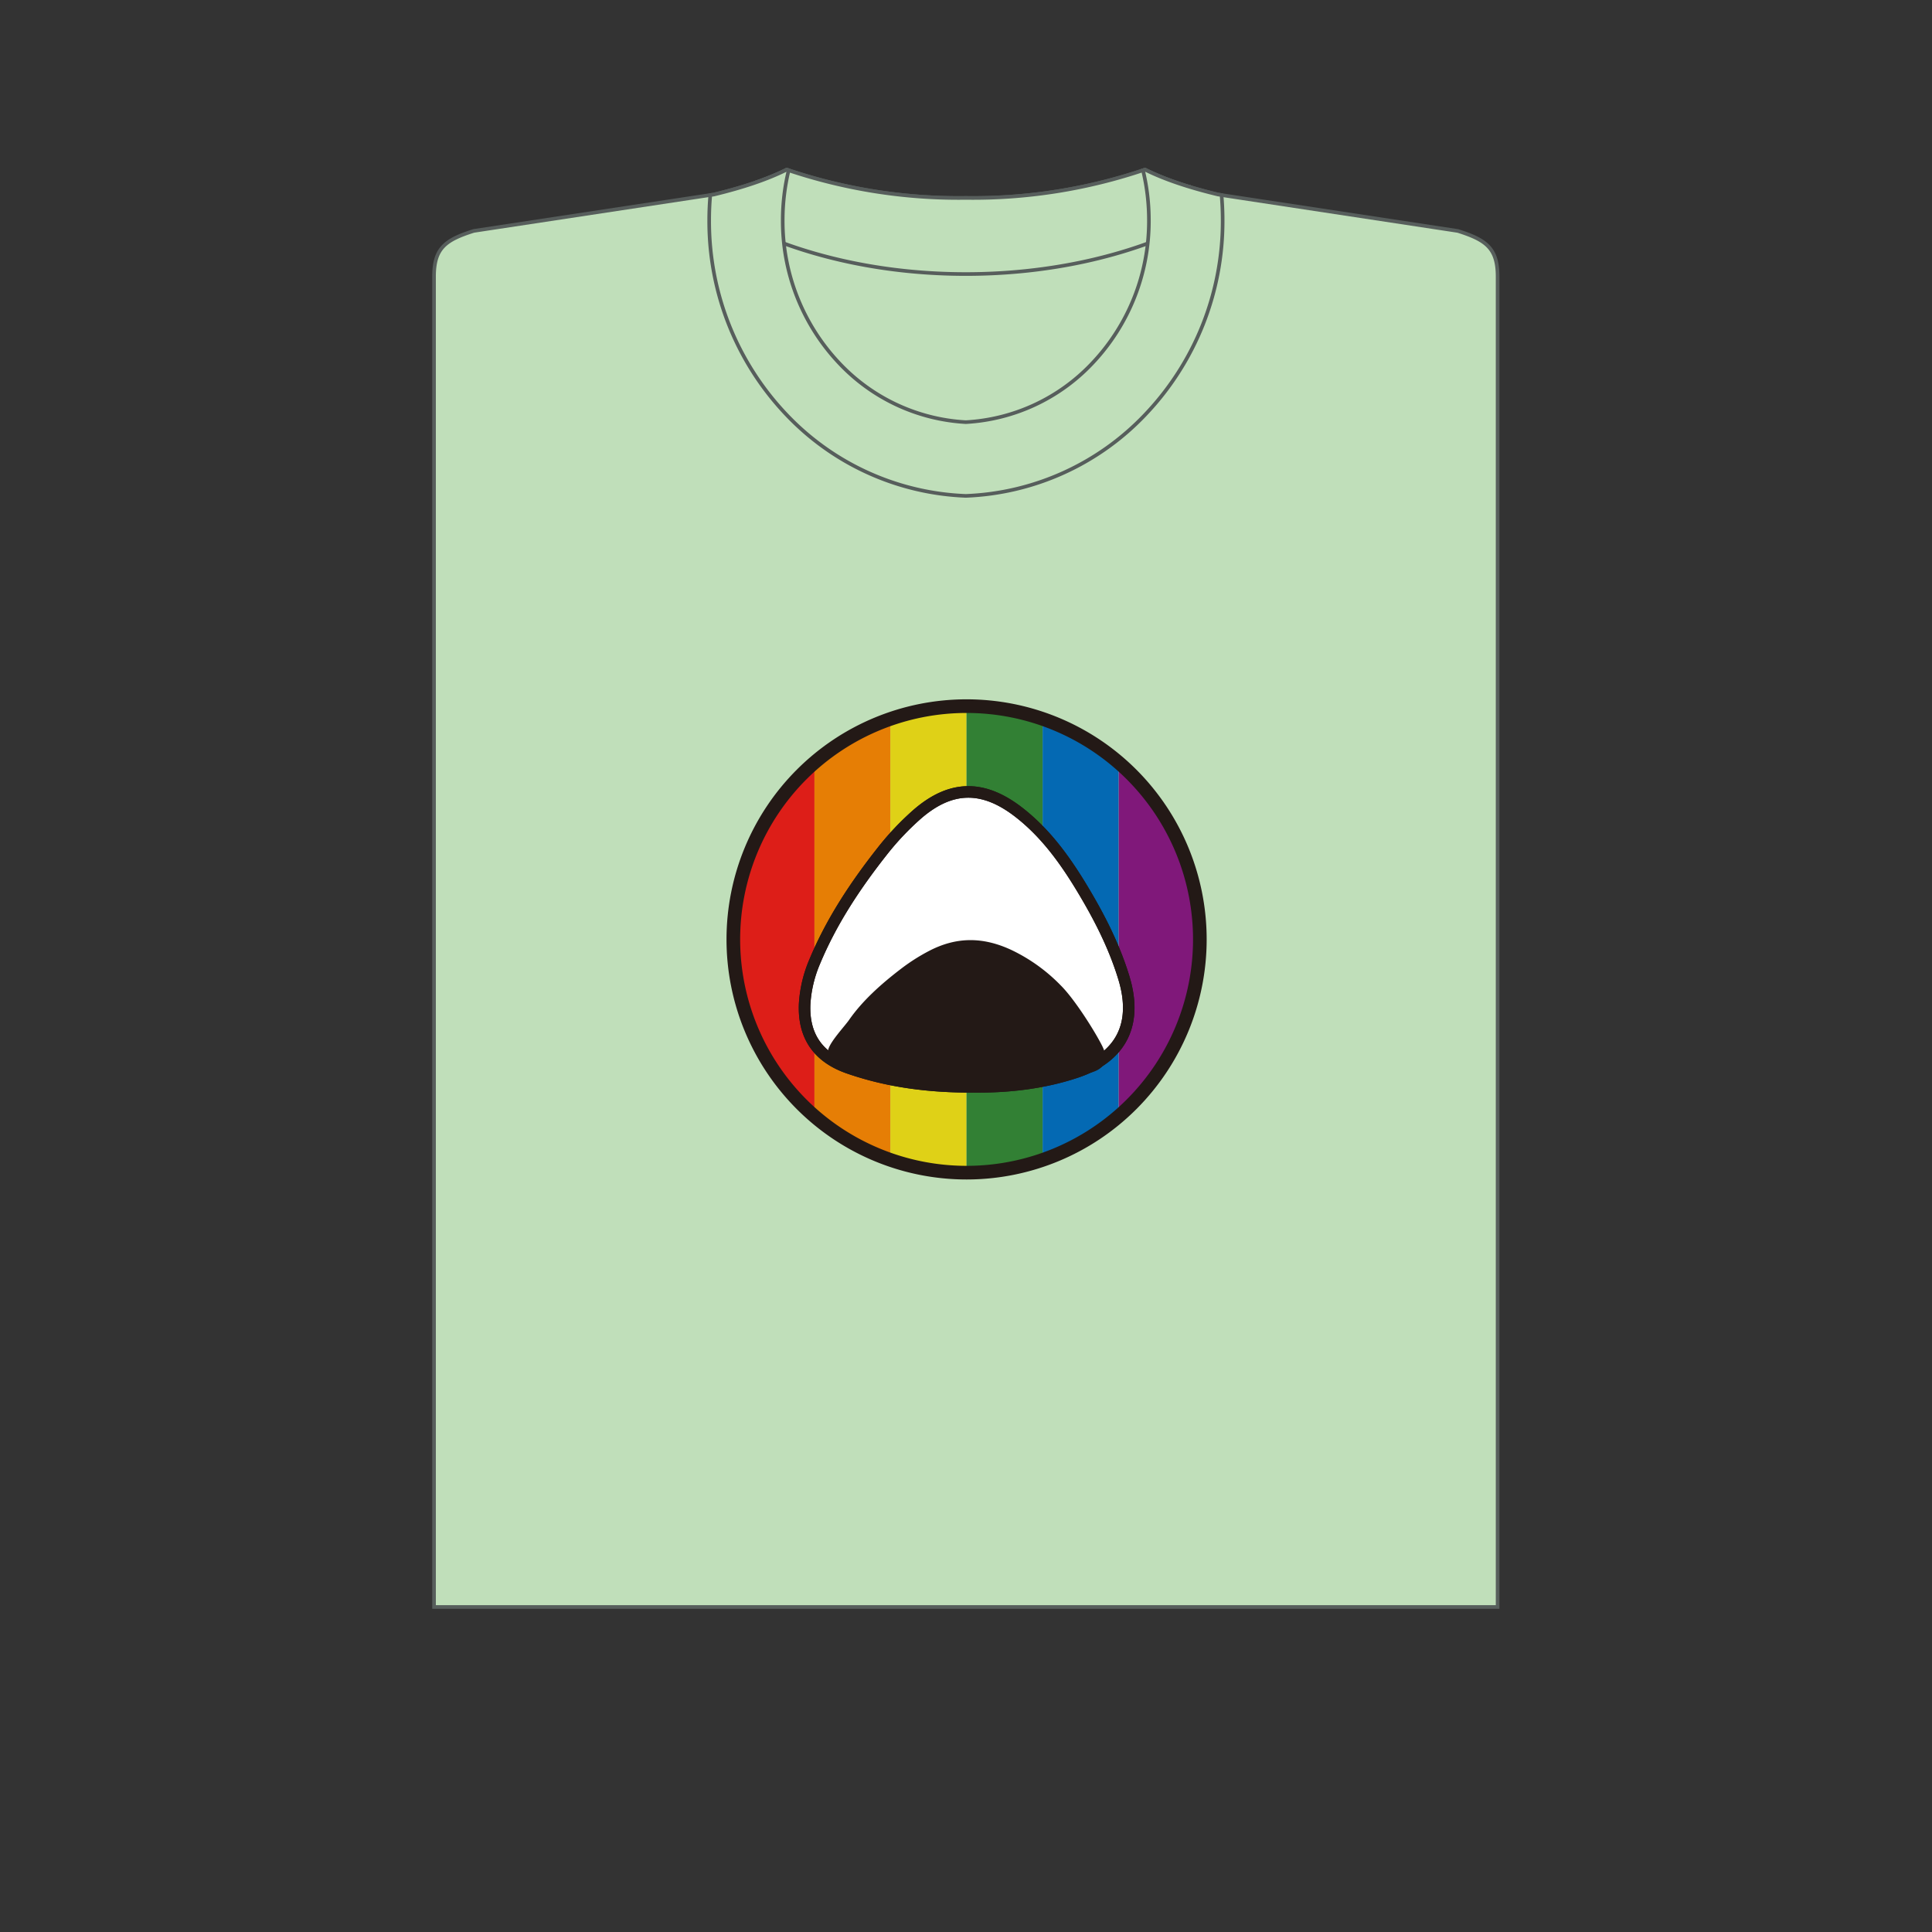 <svg viewBox="0 0 820 820" xmlns="http://www.w3.org/2000/svg" xmlns:xlink="http://www.w3.org/1999/xlink"><rect x="0" y="0" width="820" height="820" fill="#333333" stroke="none"/><clipPath id="a"><path d="m506.7 398.71a96.44 96.44 0 1 1 -96.44-96.43 96.44 96.44 0 0 1 96.44 96.43z"/></clipPath><path d="m333.9 72q-12 6-30.95 10.55l-101.85 15.45c-12.08 3.83-16.88 7.33-16.88 19.39v564.66h451.41v-564.64c0-12.06-4.81-15.56-16.88-19.39l-101.86-15.47q-18.99-4.55-30.89-10.55a226.89 226.89 0 0 1 -76 12 226.83 226.83 0 0 1 -76-12z" fill="#c0dfba" fill-rule="evenodd" stroke="#575e5c" stroke-miterlimit="2.61" stroke-width="1.54"/><path d="m504.63 79.23v16.68c-26.12 12.78-59 20.4-94.71 20.4-33.31 0-64.16-6.63-89.36-17.9v-20.91a110.63 110.63 0 0 0 13.34-5.5 226.83 226.83 0 0 0 76 12 226.89 226.89 0 0 0 76-12 121.44 121.44 0 0 0 18.68 7.23z" fill="#c0dfba" fill-rule="evenodd" stroke="#575e5c" stroke-miterlimit="2.61" stroke-width="1.54"/><path d="m409.92 210.47a110.76 110.76 0 0 1 -76.07-34.42 119 119 0 0 1 -32.85-82.57h-.06.06q0-5.4.47-10.68l1.52-.23q18.95-4.57 30.91-10.57l.83.27a90.06 90.06 0 0 0 -2.52 21.19h.07-.07a87.74 87.74 0 0 0 24.18 60.88 79.85 79.85 0 0 0 53.53 24.83 79.81 79.81 0 0 0 53.53-24.83 87.65 87.65 0 0 0 24.18-60.88h-.06.06a90.06 90.06 0 0 0 -2.51-21.19l.88-.27q12 6 30.94 10.55l1.53.23c.3 3.52.46 7.08.46 10.68h.07-.07a118.94 118.94 0 0 1 -32.93 82.59 110.78 110.78 0 0 1 -76.08 34.42z" fill="#c0dfba" stroke="#575e5c" stroke-miterlimit="2.61" stroke-width="1.54"/><g clip-path="url(#a)"><path d="m238.9 382.56h181.28a6.83 6.83 0 0 1 6.83 6.83v25.47a0 0 0 0 1 0 0h-194.94a0 0 0 0 1 0 0v-25.47a6.83 6.83 0 0 1 6.83-6.83z" fill="#dd1e18" transform="matrix(0 -1 1 0 -69.17 728.25)"/><path d="m264.37 382.56h194.94v32.3h-194.94z" fill="#e67e05" transform="matrix(0 -1 1 0 -36.87 760.55)"/><path d="m296.6 382.56h194.94v32.3h-194.94z" fill="#dfd117" transform="matrix(0 -1 1 0 -4.64 792.79)"/><path d="m328.91 382.56h194.94v32.3h-194.94z" fill="#328034" transform="matrix(0 -1 1 0 27.66 825.09)"/><path d="m361.21 382.56h194.94v32.3h-194.94z" fill="#0469b3" transform="matrix(0 -1 1 0 59.96 857.39)"/><path d="m393.51 382.56h194.94a0 0 0 0 1 0 0v25.44a6.83 6.83 0 0 1 -6.83 6.83h-181.28a6.83 6.83 0 0 1 -6.83-6.83v-25.44a0 0 0 0 1 0 0z" fill="#80187a" transform="matrix(0 -1 1 0 92.27 889.69)"/></g><g stroke="#231916" stroke-miterlimit="10"><path d="m413.27 461.29c-19 .08-36.31-2.19-53.08-8-12.83-4.45-19.3-13.45-18.67-27.24a53.61 53.61 0 0 1 4.19-17.72c7.1-17.11 17.25-32.43 28.6-46.85a117.78 117.78 0 0 1 14.88-15.8c14.37-12.53 28.13-12.63 43.21-.94 11.21 8.69 19.44 20 26.75 32.11s13.71 24.56 17.85 38.15c6 19.65-1.1 33.74-20.32 40.11-14.53 4.83-29.53 6.32-43.41 6.18z" fill="#fff" stroke-width="4.9"/><path d="m413.27 461.29c-19 .08-36.31-2.19-53.08-8-12.83-4.45-19.3-13.45-18.67-27.24a53.61 53.61 0 0 1 4.19-17.72c7.1-17.11 17.25-32.43 28.6-46.85a117.78 117.78 0 0 1 14.88-15.8c14.37-12.53 28.13-12.63 43.21-.94 11.21 8.69 19.44 20 26.75 32.11s13.71 24.56 17.85 38.15c6 19.65-1.1 33.74-20.32 40.11-14.53 4.83-29.53 6.32-43.41 6.18z" fill="none" stroke-width="4.9"/><path d="m413.64 458.56a193.51 193.51 0 0 1 -40.33-3.65c-9.75-2-20-2-19.52-8.26.21-2.73 6.77-9.72 8.51-12.25 5.4-7.8 13.11-14.79 21.74-21.37a79.17 79.17 0 0 1 11.31-7.2c10.91-5.72 21.37-5.76 32.83-.44a70.34 70.34 0 0 1 20.33 14.61c5.54 5.5 13.91 18.7 17.05 24.91 4.53 9-4.33 7.9-18.94 10.8a165.54 165.54 0 0 1 -32.98 2.85z" fill="#231916" stroke-width="4.9"/><path d="m509.25 398.71a99 99 0 1 1 -99-99 99 99 0 0 1 99 99z" fill="none" stroke-width="5.79"/></g></svg>